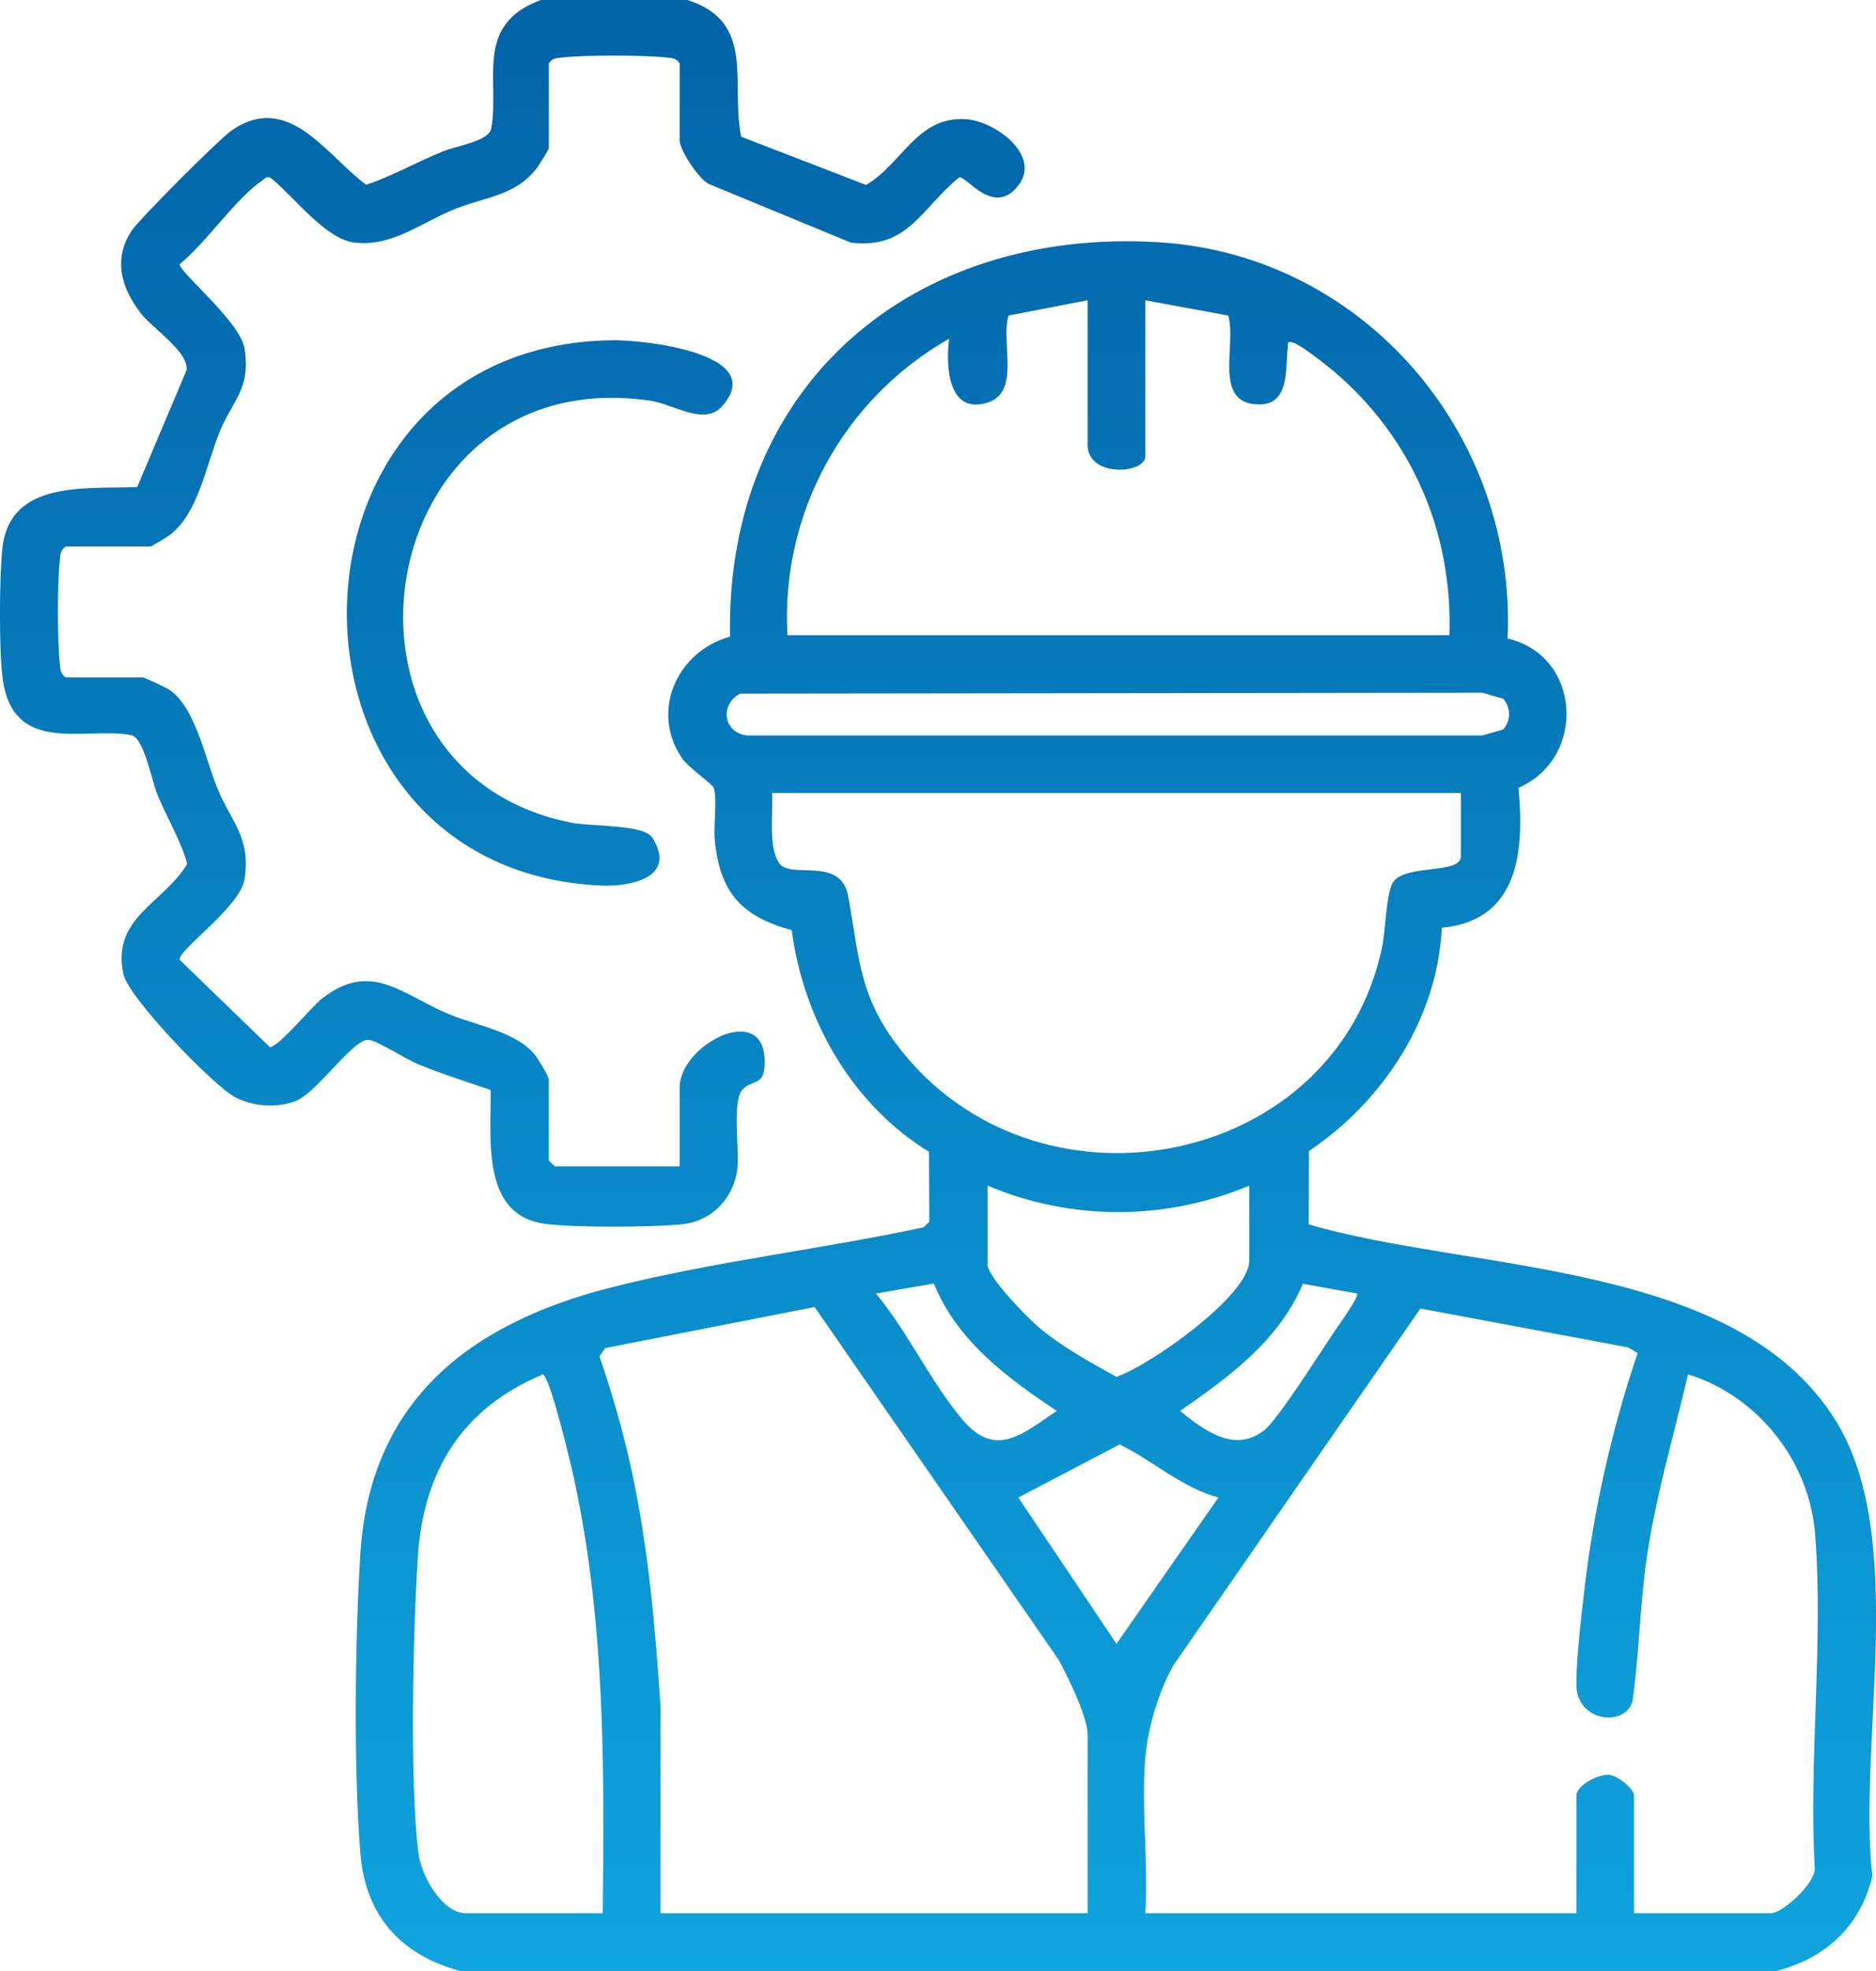 <?xml version="1.0" encoding="UTF-8"?> <svg xmlns="http://www.w3.org/2000/svg" width="80" height="84" viewBox="0 0 80 84" fill="none"><g clip-path="url(#clip0_469_37)"><path d="M19.631 84C17.086 83.321 15.589 81.649 15.368 78.993C15.074 75.475 15.138 69.758 15.368 66.199C15.788 59.675 20.053 56.4 26.031 54.876C30.375 53.768 34.988 53.248 39.38 52.306L39.631 52.065L39.616 49.087C36.322 47.066 34.266 43.449 33.761 39.641C31.617 39.058 30.708 38.038 30.483 35.825C30.419 35.2 30.593 34.036 30.436 33.575C30.378 33.41 29.348 32.706 29.079 32.307C27.713 30.279 28.893 27.753 31.13 27.131C30.931 16.401 38.904 9.678 49.426 10.325C58.17 10.863 64.685 18.541 64.289 27.213C67.424 27.935 67.68 32.297 64.755 33.575C65.008 36.284 64.768 39.227 61.486 39.542C61.294 43.414 58.985 46.924 55.82 49.053L55.807 52.18C62.747 54.218 74.034 53.683 78.286 60.551C81.379 65.545 79.213 74.222 79.845 79.964C79.336 82.095 77.843 83.459 75.757 83.998H19.631V84ZM46.38 12.797L43.01 13.447C42.655 14.546 43.545 16.706 42.12 17.156C40.417 17.694 40.33 15.589 40.471 14.438C35.978 16.994 33.288 21.868 33.58 27.07H61.806C61.959 22.692 60.203 18.647 56.885 15.83C56.571 15.565 55.467 14.7 55.157 14.605C54.847 14.51 54.935 14.661 54.914 14.846C54.809 15.688 55.011 17.25 53.683 17.238C51.694 17.22 52.749 14.694 52.377 13.448L48.842 12.799V19.443C48.842 20.198 46.38 20.372 46.38 18.951V12.797ZM31.56 29.562C30.671 30.043 30.856 31.224 31.849 31.344H63.209L64.102 31.088C64.437 30.691 64.437 30.178 64.102 29.779L63.209 29.523L31.562 29.562H31.56ZM62.299 33.797H32.924C32.981 34.614 32.742 36.127 33.24 36.801C33.739 37.475 35.853 36.481 36.166 38.181C36.682 40.98 36.621 42.581 38.582 44.953C44.556 52.18 56.98 49.676 58.939 40.363C59.089 39.649 59.105 37.995 59.427 37.569C59.99 36.825 62.297 37.259 62.297 36.501V33.794L62.299 33.797ZM53.273 50.531C49.672 52.026 45.708 52.039 42.114 50.531V53.895C42.114 54.418 43.778 56.121 44.245 56.521C45.258 57.388 46.451 58.034 47.609 58.677C49.017 58.206 53.273 55.217 53.273 53.73V50.531ZM37.355 55.127C38.692 56.733 39.731 58.964 41.062 60.524C42.476 62.183 43.65 61.077 45.064 60.129C42.955 58.726 40.802 57.136 39.826 54.702L37.355 55.127ZM57.866 55.127L55.56 54.712C54.533 57.14 52.414 58.679 50.322 60.131C51.351 60.966 52.666 61.95 53.923 60.944C54.52 60.467 56.345 57.57 56.919 56.721C57.07 56.5 57.976 55.246 57.868 55.128L57.866 55.127ZM46.38 81.539V73.91C46.38 73.187 45.522 71.41 45.136 70.724L34.739 55.703L25.813 57.451L25.562 57.799C26.108 59.391 26.579 61.025 26.935 62.67C27.659 66.024 27.94 69.338 28.171 72.755L28.165 81.539H46.38ZM48.842 74.895C48.661 77.024 48.977 79.385 48.842 81.539H67.222V76.535C67.222 76.081 68.154 75.608 68.607 75.638C68.969 75.662 69.683 76.225 69.683 76.535V81.539H75.509C76.006 81.539 77.383 80.3 77.388 79.644C77.127 75.013 77.766 69.955 77.403 65.374C77.157 62.258 74.954 59.489 71.983 58.57C71.372 61.223 70.578 63.843 70.2 66.552C69.923 68.535 69.898 70.545 69.613 72.527C69.258 73.628 67.222 73.377 67.222 71.781C67.222 70.616 67.433 68.898 67.571 67.699C67.959 64.347 68.748 60.854 69.836 57.666L69.437 57.424L60.571 55.767L50.025 70.992C49.397 72.137 48.955 73.595 48.844 74.896L48.842 74.895ZM25.703 81.539C25.772 75.288 25.805 69.126 24.474 62.998C24.341 62.39 23.453 58.644 23.148 58.575C19.712 60.011 18.052 62.687 17.818 66.357C17.613 69.566 17.468 75.9 17.842 78.978C17.954 79.9 18.835 81.539 19.876 81.539H25.703ZM51.958 63.822C50.425 63.413 49.165 62.257 47.749 61.558L43.425 63.822L47.611 70.055L51.958 63.822Z" fill="url(#paint0_linear_469_37)"></path><path d="M29.313 3.90625e-05C32.261 0.929 31.137 3.568 31.608 5.828L36.933 7.882C38.48 6.978 39.112 4.932 41.206 5.081C42.448 5.17 44.446 6.635 43.402 7.934C42.358 9.233 41.226 7.503 40.904 7.558C39.283 8.879 38.713 10.644 36.281 10.339L30.241 7.847C29.794 7.64 28.983 6.384 28.983 5.987V2.705C28.839 2.471 28.657 2.479 28.417 2.451C27.474 2.341 24.914 2.341 23.97 2.451C23.73 2.479 23.548 2.471 23.404 2.705V6.315C23.404 6.362 23.003 7.012 22.912 7.135C21.992 8.374 20.639 8.389 19.306 8.945C17.9 9.532 16.698 10.526 15.112 10.336C13.882 10.19 12.537 8.387 11.587 7.616C11.395 7.463 11.318 7.598 11.173 7.698C10.044 8.474 8.79 10.344 7.661 11.258C7.607 11.566 10.248 13.707 10.428 14.854C10.699 16.572 9.936 17.028 9.378 18.377C8.79 19.801 8.454 21.901 7.238 22.8C7.115 22.892 6.465 23.292 6.417 23.292H2.807C2.572 23.436 2.58 23.619 2.553 23.858C2.443 24.801 2.443 27.361 2.553 28.304C2.58 28.544 2.572 28.726 2.807 28.87H6.089C6.161 28.87 7.069 29.295 7.212 29.389C8.319 30.114 8.751 32.319 9.261 33.574C9.855 35.036 10.709 35.677 10.428 37.472C10.243 38.656 7.587 40.481 7.661 40.906L11.506 44.625C11.877 44.625 13.269 42.924 13.72 42.568C15.827 40.906 17.14 42.389 19.142 43.221C20.325 43.711 22.047 43.979 22.815 44.963C22.951 45.137 23.404 45.872 23.404 46.015V49.46L23.65 49.706H28.983V46.343C28.983 44.53 32.568 42.663 32.609 45.194C32.627 46.328 32.144 45.969 31.681 46.415C31.202 46.878 31.537 48.984 31.447 49.79C31.306 51.048 30.357 52.054 29.075 52.177C27.73 52.306 24.649 52.32 23.323 52.169C20.475 51.844 20.959 48.518 20.921 46.449C19.885 46.103 18.843 45.77 17.831 45.355C17.309 45.14 16.124 44.374 15.734 44.317C15.066 44.22 13.5 46.64 12.53 46.956C11.718 47.222 10.776 47.155 10.026 46.76C9.094 46.267 5.475 42.517 5.262 41.514C4.75 39.108 6.952 38.519 7.984 36.819C7.717 35.823 7.106 34.84 6.703 33.838C6.463 33.242 6.13 31.434 5.6 31.331C3.655 30.955 0.564 32.227 0.116 28.939C-0.047 27.748 -0.03 24.595 0.101 23.374C0.418 20.422 3.696 20.859 5.851 20.756L7.952 15.784C8.078 15.013 6.494 13.986 6.012 13.361C5.19 12.296 4.804 11.071 5.605 9.845C5.938 9.335 9.333 5.942 9.863 5.572C12.297 3.867 13.915 6.622 15.615 7.875C16.766 7.491 17.803 6.884 18.932 6.435C19.477 6.218 20.844 6.011 20.944 5.493C21.334 3.465 20.177 1.05 23.076 -0.005H29.312L29.313 3.90625e-05Z" fill="url(#paint1_linear_469_37)"></path><path d="M26.141 14.5C27.4 14.485 32.806 15.043 30.794 17.312C30.035 18.168 28.741 17.227 27.736 17.079C15.775 15.317 13.096 32.819 24.356 35.06C25.229 35.234 27.454 35.123 27.818 35.7C28.896 37.41 26.866 37.798 25.613 37.741C10.984 37.057 11.211 14.667 26.14 14.5H26.141Z" fill="url(#paint2_linear_469_37)"></path></g><defs><linearGradient id="paint0_linear_469_37" x1="39.999" y1="-0.005" x2="39.999" y2="84" gradientUnits="userSpaceOnUse"><stop stop-color="#0163A8"></stop><stop offset="1" stop-color="#0FA3DD"></stop></linearGradient><linearGradient id="paint1_linear_469_37" x1="39.999" y1="-0.005" x2="39.999" y2="84" gradientUnits="userSpaceOnUse"><stop stop-color="#0163A8"></stop><stop offset="1" stop-color="#0FA3DD"></stop></linearGradient><linearGradient id="paint2_linear_469_37" x1="39.999" y1="-0.005" x2="39.999" y2="84" gradientUnits="userSpaceOnUse"><stop stop-color="#0163A8"></stop><stop offset="1" stop-color="#0FA3DD"></stop></linearGradient><clipPath id="clip0_469_37"><rect width="80" height="84" fill="white"></rect></clipPath></defs></svg> 